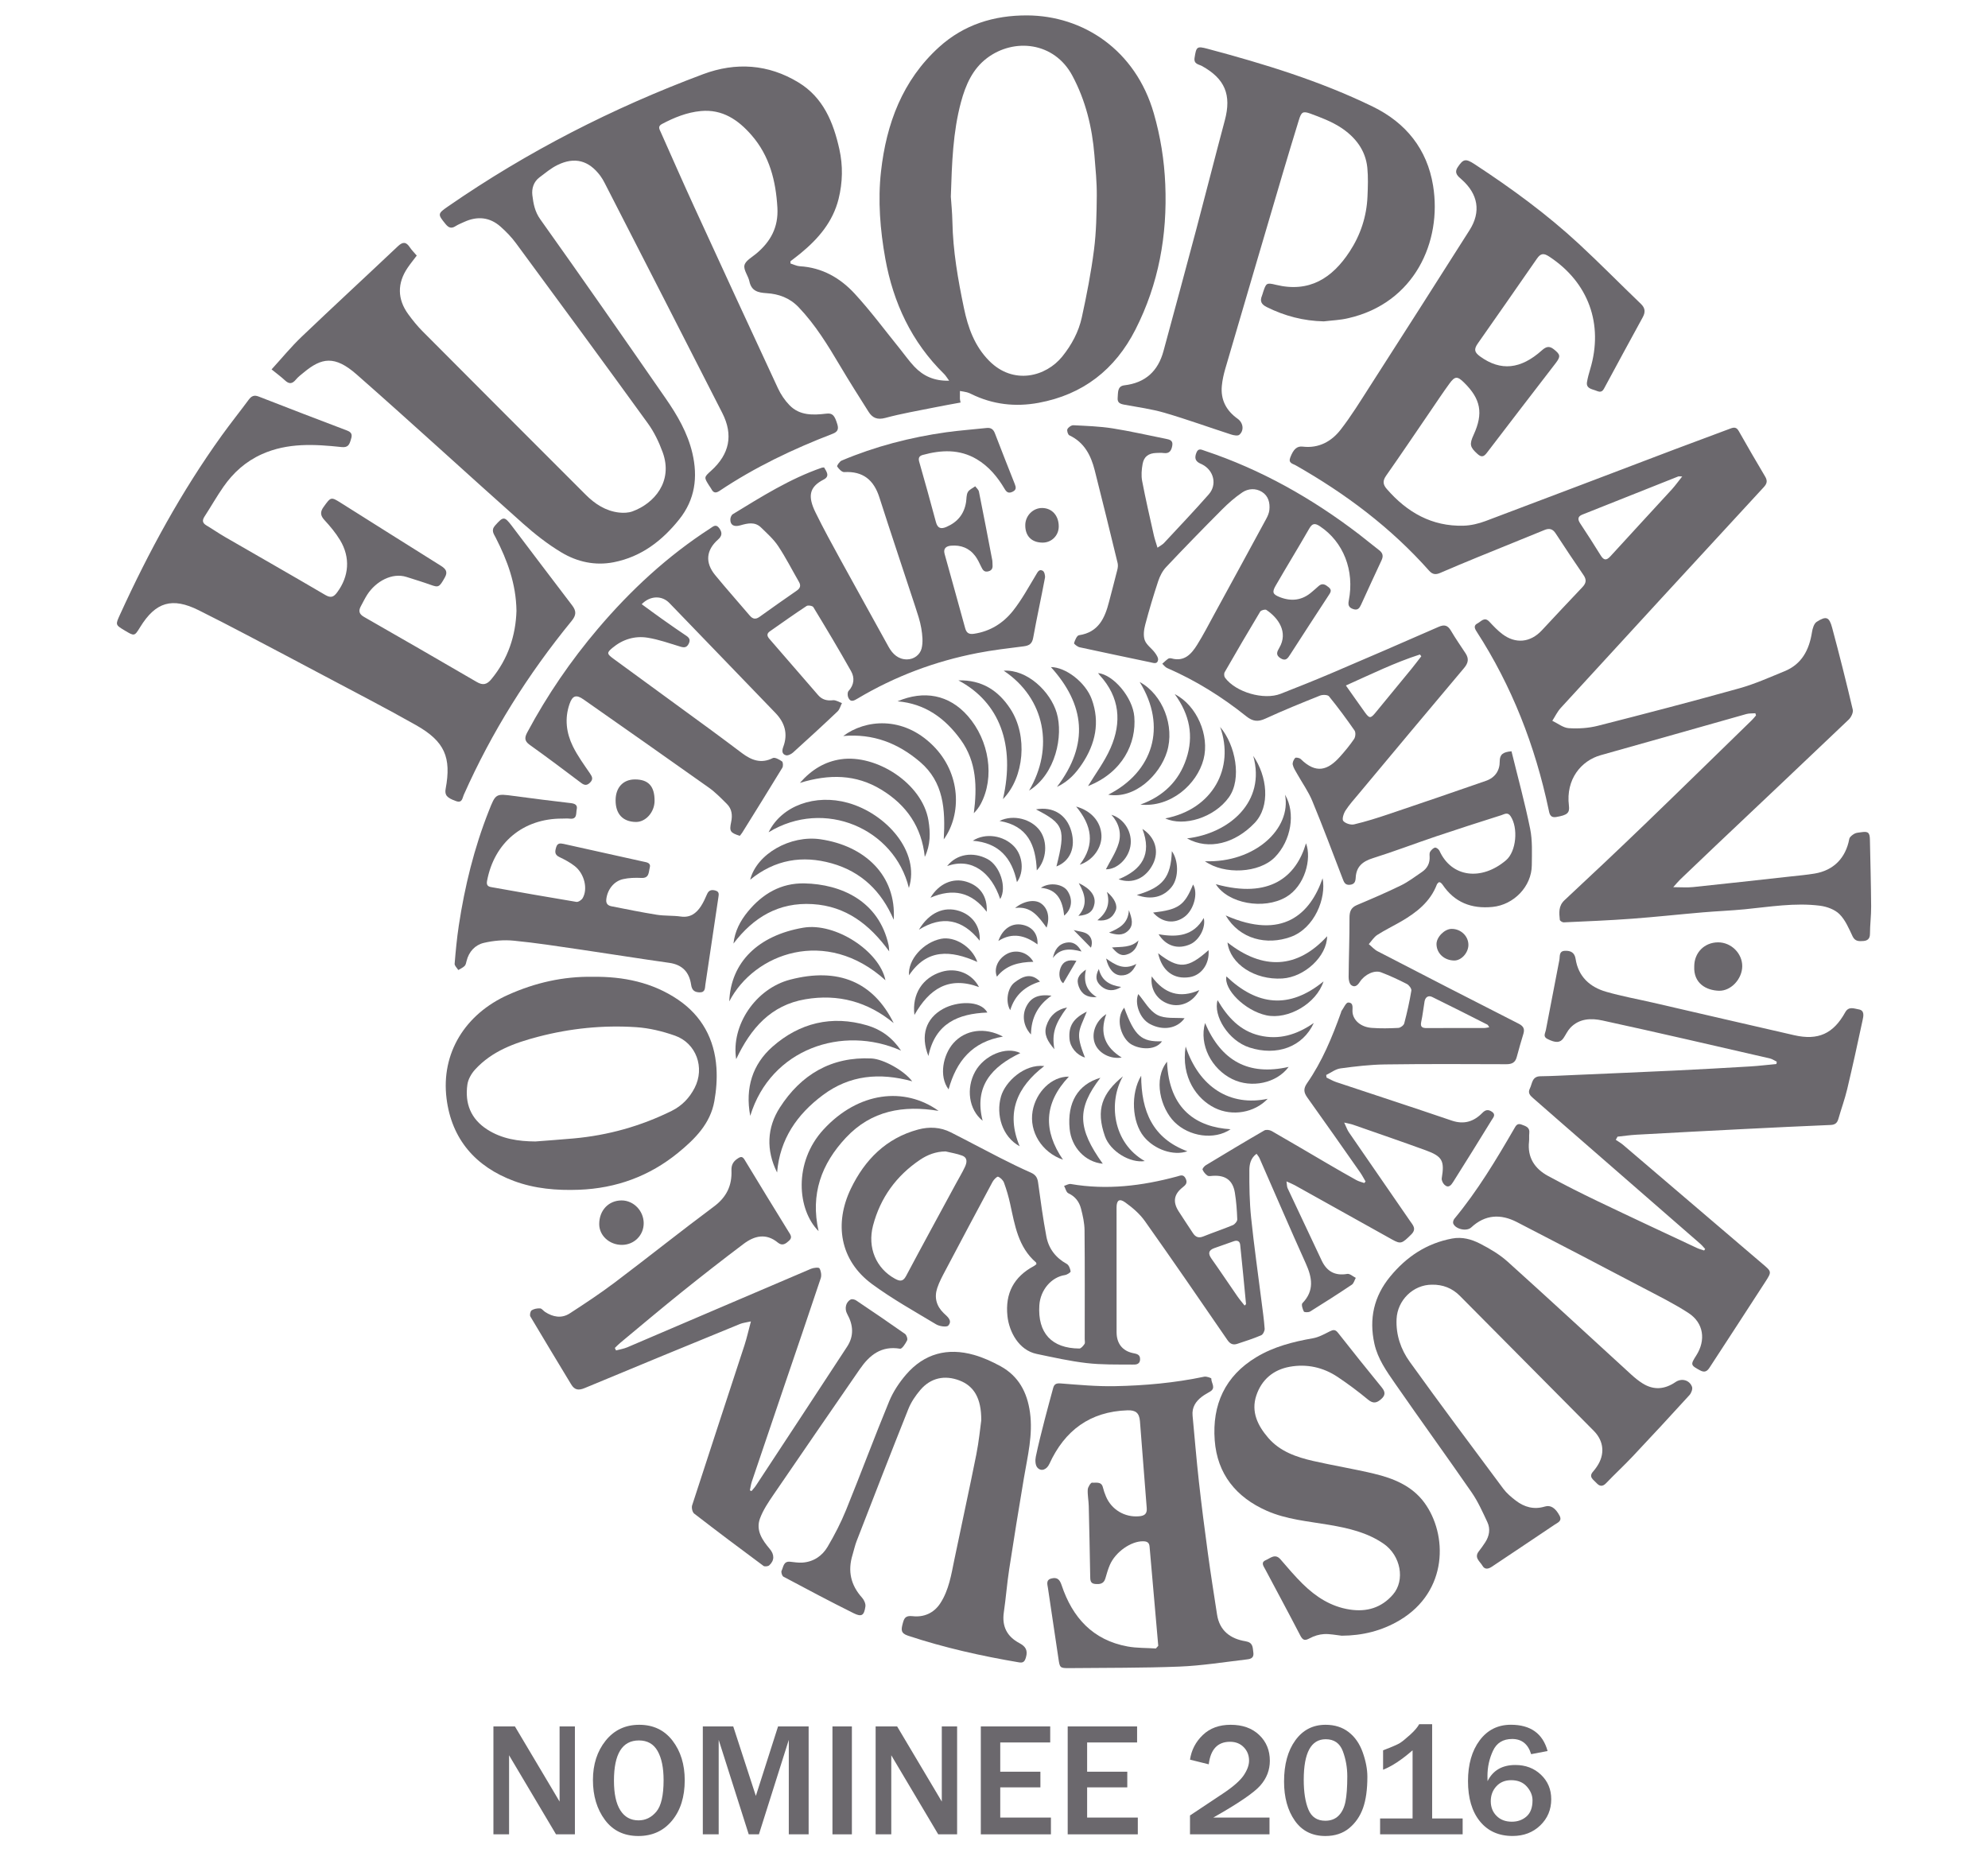 <?xml version="1.0" encoding="utf-8"?>
<!-- Generator: Adobe Illustrator 21.1.0, SVG Export Plug-In . SVG Version: 6.00 Build 0)  -->
<svg version="1.1" id="Layer_1" xmlns="http://www.w3.org/2000/svg" xmlns:xlink="http://www.w3.org/1999/xlink" x="0px" y="0px"
	 viewBox="0 0 64 68" style="enable-background:new 0 0 64 68;" xml:space="preserve" width="64px" height="60px">
<style type="text/css">
	.st0{fill:#6B686D;}
</style>
<g>
	<path class="st0" d="M57.549,35.255c0.001-0.499,0.371-0.872,0.868-0.874
		c0.479-0.002,0.888,0.403,0.883,0.875c-0.005,0.462-0.411,0.906-0.854,0.891
		C57.987,36.132,57.517,35.879,57.549,35.255z"/>
	<g>
		<path class="st0" d="M24.574,9.613c0.115,0.035,0.228,0.095,0.344,0.101
			c0.811,0.047,1.471,0.428,1.997,0.998c0.589,0.639,1.108,1.344,1.656,2.02
			c0.174,0.215,0.333,0.444,0.523,0.644c0.323,0.34,0.72,0.528,1.27,0.514
			c-0.083-0.112-0.125-0.187-0.183-0.244c-1.187-1.163-1.857-2.603-2.147-4.21
			c-0.188-1.045-0.275-2.12-0.157-3.178c0.194-1.74,0.782-3.329,2.121-4.542
			c0.906-0.82,2.002-1.159,3.21-1.154c2.04,0.009,3.955,1.256,4.622,3.572
			c0.244,0.847,0.382,1.709,0.419,2.594c0.078,1.86-0.242,3.634-1.089,5.297
			c-0.742,1.458-1.913,2.373-3.534,2.672c-0.845,0.156-1.668,0.064-2.448-0.318
			c-0.053-0.026-0.107-0.052-0.163-0.066c-0.085-0.022-0.172-0.033-0.258-0.048
			c-0.001,0.095-0.003,0.191-0.001,0.286c0.001,0.032,0.011,0.064,0.024,0.135
			c-0.322,0.06-0.639,0.115-0.953,0.179c-0.598,0.121-1.202,0.223-1.79,0.382
			c-0.294,0.079-0.472,0.002-0.615-0.225c-0.349-0.552-0.7-1.104-1.033-1.666
			c-0.45-0.758-0.906-1.509-1.521-2.151c-0.323-0.337-0.724-0.482-1.168-0.509
			c-0.31-0.019-0.55-0.077-0.625-0.432c-0.043-0.203-0.219-0.414-0.18-0.586
			c0.036-0.164,0.269-0.29,0.425-0.42c0.527-0.438,0.818-0.964,0.777-1.681
			c-0.057-0.981-0.285-1.889-0.942-2.644c-0.485-0.558-1.063-0.956-1.852-0.882
			c-0.508,0.048-0.972,0.237-1.42,0.474c-0.161,0.086-0.088,0.191-0.042,0.295
			c0.406,0.911,0.806,1.824,1.222,2.73c1.013,2.209,2.03,4.415,3.055,6.618
			c0.104,0.223,0.249,0.439,0.42,0.615c0.372,0.384,0.858,0.366,1.342,0.309
			c0.223-0.027,0.302,0.051,0.405,0.392c0.055,0.183,0.002,0.275-0.175,0.343
			c-1.443,0.556-2.833,1.218-4.121,2.08c-0.137,0.092-0.226,0.081-0.301-0.065
			c-0.023-0.044-0.055-0.084-0.082-0.126c-0.191-0.303-0.191-0.303,0.074-0.542
			c0.669-0.604,0.815-1.302,0.407-2.105c-1.426-2.801-2.861-5.597-4.293-8.394
			c-0.046-0.089-0.096-0.177-0.156-0.258c-0.42-0.564-0.936-0.705-1.566-0.396
			c-0.237,0.116-0.446,0.293-0.659,0.453C15.2,6.635,15.128,6.883,15.157,7.124
			c0.037,0.305,0.088,0.596,0.29,0.879c1.542,2.164,3.058,4.346,4.572,6.53
			c0.426,0.614,0.803,1.26,0.976,1.999c0.205,0.877,0.1,1.694-0.482,2.42
			c-0.627,0.783-1.386,1.364-2.388,1.561c-0.678,0.133-1.332-0.012-1.909-0.359
			c-0.499-0.299-0.966-0.666-1.401-1.053c-2.03-1.806-4.029-3.646-6.07-5.44
			c-0.805-0.707-1.282-0.605-1.92-0.079c-0.103,0.085-0.214,0.167-0.298,0.269
			c-0.13,0.157-0.244,0.169-0.394,0.029c-0.145-0.135-0.305-0.252-0.491-0.403
			c0.379-0.415,0.713-0.824,1.093-1.187c1.164-1.111,2.348-2.202,3.517-3.307
			c0.181-0.171,0.301-0.161,0.434,0.04c0.069,0.104,0.16,0.192,0.253,0.302
			c-0.112,0.149-0.228,0.29-0.33,0.44c-0.387,0.567-0.382,1.151,0.023,1.703
			c0.158,0.216,0.328,0.427,0.516,0.616c1.982,1.992,3.968,3.979,5.955,5.966
			c0.339,0.339,0.73,0.594,1.217,0.65c0.161,0.018,0.342,0.012,0.491-0.043
			c0.791-0.289,1.49-1.09,1.1-2.158c-0.134-0.366-0.308-0.732-0.535-1.046
			c-1.593-2.2-3.202-4.389-4.814-6.576c-0.162-0.221-0.357-0.423-0.562-0.605
			c-0.398-0.354-0.852-0.395-1.333-0.174c-0.107,0.049-0.218,0.092-0.316,0.155
			c-0.154,0.098-0.253,0.053-0.361-0.079c-0.292-0.357-0.294-0.377,0.091-0.643
			c2.897-2.004,6.011-3.593,9.307-4.825c1.191-0.445,2.375-0.369,3.477,0.301
			c0.906,0.55,1.275,1.456,1.493,2.436c0.134,0.604,0.121,1.21-0.028,1.813
			c-0.209,0.839-0.738,1.453-1.384,1.985c-0.121,0.1-0.248,0.194-0.372,0.29
			C24.573,9.56,24.573,9.586,24.574,9.613z M30.425,7.175
			c0.015,0.229,0.05,0.57,0.057,0.913c0.02,1.067,0.204,2.113,0.421,3.152
			c0.148,0.71,0.386,1.384,0.918,1.922c0.887,0.898,2.076,0.581,2.67-0.155
			c0.342-0.425,0.598-0.901,0.713-1.428c0.178-0.815,0.338-1.636,0.444-2.463
			c0.084-0.653,0.096-1.318,0.102-1.978c0.004-0.492-0.046-0.985-0.086-1.476
			c-0.083-1.019-0.321-1.997-0.807-2.904c-0.661-1.231-2.123-1.379-3.105-0.644
			c-0.537,0.402-0.789,0.99-0.957,1.613C30.502,4.817,30.464,5.939,30.425,7.175z"
			/>
		<path class="st0" d="M50.881,27.41c0.232,0.948,0.489,1.882,0.681,2.83
			c0.087,0.429,0.063,0.884,0.06,1.327c-0.006,0.777-0.658,1.446-1.435,1.522
			c-0.767,0.075-1.384-0.163-1.822-0.814c-0.018-0.027-0.043-0.05-0.069-0.072
			c-0.011-0.01-0.031-0.01-0.061-0.018c-0.023,0.024-0.062,0.048-0.075,0.082
			c-0.242,0.634-0.74,1.022-1.3,1.348c-0.29,0.168-0.594,0.314-0.875,0.495
			c-0.124,0.08-0.209,0.222-0.311,0.336c0.107,0.088,0.203,0.199,0.323,0.261
			c1.712,0.886,3.425,1.768,5.144,2.641c0.179,0.091,0.227,0.192,0.175,0.368
			c-0.083,0.281-0.169,0.561-0.242,0.844c-0.054,0.207-0.175,0.268-0.385,0.267
			c-1.476-0.006-2.953-0.012-4.428,0.008c-0.541,0.008-1.084,0.072-1.621,0.145
			c-0.181,0.025-0.347,0.157-0.52,0.24c0.004,0.031,0.008,0.063,0.013,0.094
			c0.117,0.056,0.23,0.124,0.352,0.165c1.405,0.469,2.814,0.927,4.216,1.405
			c0.45,0.153,0.807,0.035,1.117-0.281c0.12-0.123,0.221-0.128,0.349-0.042
			c0.156,0.104,0.046,0.214-0.008,0.302c-0.464,0.756-0.933,1.51-1.406,2.26
			c-0.07,0.112-0.17,0.243-0.318,0.102c-0.059-0.056-0.111-0.166-0.098-0.241
			c0.105-0.63,0.025-0.794-0.588-1.017c-0.881-0.321-1.768-0.625-2.653-0.934
			c-0.075-0.026-0.155-0.038-0.319-0.077c0.079,0.165,0.113,0.27,0.173,0.357
			c0.74,1.078,1.485,2.153,2.227,3.23c0.106,0.154,0.253,0.292,0.045,0.497
			c-0.335,0.331-0.378,0.36-0.693,0.185c-1.187-0.66-2.371-1.324-3.557-1.984
			c-0.078-0.043-0.162-0.075-0.3-0.138c0.018,0.119,0.014,0.191,0.041,0.249
			c0.412,0.88,0.828,1.757,1.242,2.636c0.189,0.401,0.487,0.567,0.935,0.49
			c0.092-0.016,0.206,0.092,0.31,0.144c-0.047,0.085-0.073,0.201-0.144,0.249
			c-0.501,0.336-1.01,0.661-1.522,0.979c-0.058,0.036-0.212,0.033-0.229-0
			c-0.047-0.09-0.097-0.257-0.053-0.303c0.444-0.459,0.358-0.934,0.122-1.456
			c-0.576-1.275-1.126-2.561-1.689-3.841c-0.022-0.05-0.062-0.093-0.105-0.155
			c-0.22,0.158-0.262,0.394-0.263,0.604c-0.003,0.574,0.005,1.151,0.064,1.722
			c0.105,1.022,0.252,2.04,0.38,3.059c0.042,0.332,0.091,0.663,0.114,0.996
			c0.006,0.08-0.06,0.213-0.127,0.241c-0.284,0.121-0.58,0.216-0.874,0.313
			c-0.15,0.049-0.257,0.006-0.356-0.138c-0.996-1.451-1.993-2.903-3.011-4.339
			c-0.188-0.266-0.452-0.493-0.719-0.684c-0.216-0.155-0.315-0.076-0.316,0.185
			c-0.001,1.518-0.002,3.036,0.001,4.554c0.001,0.407,0.212,0.676,0.591,0.758
			c0.137,0.029,0.273,0.044,0.266,0.232c-0.008,0.205-0.183,0.189-0.297,0.188
			c-0.552-0.004-1.109,0.009-1.656-0.055c-0.612-0.071-1.217-0.208-1.821-0.334
			c-0.651-0.136-1.004-0.807-1.065-1.381c-0.088-0.827,0.233-1.434,0.966-1.825
			c0.035-0.019,0.064-0.048,0.091-0.068c-0.006-0.03-0.004-0.053-0.014-0.062
			c-0.654-0.564-0.773-1.361-0.944-2.139c-0.057-0.261-0.132-0.519-0.224-0.77
			c-0.033-0.091-0.128-0.185-0.217-0.22c-0.037-0.015-0.157,0.105-0.2,0.185
			c-0.579,1.078-1.153,2.158-1.724,3.24c-0.109,0.206-0.222,0.415-0.295,0.635
			c-0.115,0.346-0.032,0.658,0.236,0.918c0.129,0.125,0.33,0.267,0.167,0.453
			c-0.059,0.067-0.323,0.028-0.444-0.045c-0.789-0.474-1.598-0.925-2.338-1.469
			c-1.178-0.867-1.385-2.213-0.772-3.483c0.506-1.049,1.283-1.84,2.451-2.155
			c0.406-0.109,0.815-0.091,1.197,0.103c0.598,0.302,1.188,0.62,1.785,0.924
			c0.373,0.19,0.749,0.375,1.132,0.544c0.167,0.074,0.239,0.175,0.264,0.354
			c0.091,0.661,0.18,1.324,0.304,1.98c0.083,0.438,0.339,0.774,0.742,0.996
			c0.078,0.043,0.128,0.176,0.142,0.275c0.005,0.035-0.129,0.121-0.207,0.133
			c-0.494,0.074-0.897,0.542-0.934,1.102c-0.066,1.011,0.448,1.572,1.459,1.578
			c0.064,0,0.142-0.097,0.189-0.166c0.027-0.04,0.007-0.114,0.007-0.173
			c0-1.325,0.007-2.651-0.006-3.976c-0.003-0.263-0.062-0.531-0.129-0.788
			c-0.065-0.249-0.209-0.446-0.463-0.562c-0.076-0.035-0.104-0.176-0.154-0.269
			c0.082-0.024,0.169-0.081,0.244-0.068c1.315,0.227,2.601,0.069,3.874-0.274
			c0.119-0.032,0.232-0.097,0.316,0.073c0.081,0.165,0,0.237-0.116,0.329
			c-0.312,0.248-0.355,0.525-0.144,0.86c0.17,0.269,0.35,0.531,0.523,0.798
			c0.094,0.146,0.206,0.198,0.38,0.128c0.357-0.144,0.723-0.265,1.078-0.413
			c0.074-0.031,0.165-0.14,0.163-0.21c-0.011-0.325-0.035-0.652-0.087-0.972
			c-0.074-0.455-0.342-0.647-0.803-0.618c-0.067,0.004-0.151,0.024-0.197-0.008
			c-0.076-0.052-0.144-0.133-0.179-0.217c-0.013-0.033,0.062-0.126,0.116-0.159
			c0.709-0.429,1.419-0.856,2.137-1.271c0.066-0.038,0.197-0.02,0.27,0.022
			c0.684,0.391,1.361,0.794,2.041,1.191c0.347,0.203,0.696,0.404,1.048,0.599
			c0.088,0.049,0.191,0.072,0.288,0.106c0.016-0.019,0.031-0.038,0.047-0.056
			c-0.065-0.11-0.123-0.225-0.196-0.329c-0.64-0.913-1.279-1.827-1.928-2.733
			c-0.136-0.19-0.149-0.325-0.007-0.529c0.549-0.791,0.913-1.674,1.236-2.576
			c0.006-0.016,0.005-0.035,0.014-0.048c0.081-0.111,0.165-0.315,0.247-0.314
			c0.216,0.002,0.145,0.216,0.158,0.355c0.028,0.295,0.301,0.54,0.698,0.57
			c0.324,0.025,0.651,0.018,0.975,0.001c0.077-0.004,0.195-0.093,0.214-0.165
			c0.104-0.394,0.193-0.793,0.26-1.195c0.012-0.072-0.086-0.203-0.165-0.243
			c-0.305-0.157-0.618-0.302-0.938-0.424c-0.24-0.092-0.595,0.07-0.775,0.345
			c-0.086,0.133-0.186,0.218-0.315,0.121c-0.068-0.051-0.097-0.193-0.096-0.294
			c0.006-0.717,0.034-1.434,0.032-2.152c-0.001-0.229,0.046-0.38,0.27-0.475
			c0.54-0.228,1.08-0.459,1.606-0.716c0.269-0.131,0.511-0.318,0.76-0.486
			c0.203-0.136,0.304-0.328,0.287-0.578c-0.004-0.057-0.007-0.128,0.023-0.171
			c0.042-0.062,0.109-0.132,0.175-0.145c0.046-0.009,0.136,0.06,0.161,0.115
			c0.442,0.978,1.534,1.104,2.426,0.349c0.383-0.324,0.453-1.191,0.167-1.614
			c-0.106-0.157-0.228-0.067-0.333-0.034c-0.79,0.25-1.579,0.504-2.365,0.768
			c-0.778,0.262-1.545,0.556-2.327,0.802c-0.375,0.118-0.603,0.309-0.624,0.71
			c-0.007,0.137-0.039,0.241-0.207,0.26c-0.183,0.02-0.221-0.097-0.272-0.229
			c-0.363-0.945-0.718-1.894-1.105-2.829c-0.143-0.346-0.367-0.658-0.551-0.987
			c-0.061-0.11-0.137-0.219-0.162-0.338c-0.016-0.075,0.033-0.183,0.088-0.244
			c0.024-0.028,0.16-0.003,0.203,0.04c0.565,0.555,0.992,0.406,1.431-0.084
			c0.184-0.206,0.362-0.42,0.517-0.649c0.051-0.075,0.064-0.239,0.016-0.308
			c-0.296-0.427-0.605-0.845-0.933-1.248c-0.049-0.06-0.233-0.064-0.328-0.026
			c-0.669,0.268-1.337,0.538-1.99,0.839c-0.273,0.126-0.463,0.105-0.699-0.084
			c-0.887-0.71-1.845-1.308-2.89-1.762c-0.068-0.03-0.117-0.102-0.175-0.155
			c0.072-0.063,0.139-0.131,0.217-0.185c0.029-0.02,0.085-0.02,0.123-0.009
			c0.471,0.129,0.725-0.166,0.935-0.502c0.222-0.355,0.414-0.729,0.614-1.096
			c0.635-1.162,1.269-2.324,1.9-3.489c0.055-0.101,0.106-0.215,0.118-0.327
			c0.029-0.264-0.036-0.516-0.27-0.662c-0.228-0.142-0.501-0.126-0.715,0.017
			c-0.269,0.18-0.517,0.4-0.746,0.63c-0.686,0.689-1.365,1.385-2.033,2.093
			c-0.132,0.139-0.23,0.329-0.291,0.513c-0.174,0.524-0.332,1.054-0.473,1.587
			c-0.048,0.181-0.078,0.399-0.02,0.566c0.06,0.172,0.247,0.296,0.364,0.451
			c0.061,0.081,0.138,0.195,0.123,0.278c-0.029,0.164-0.17,0.104-0.286,0.08
			c-0.858-0.182-1.717-0.358-2.574-0.546c-0.08-0.018-0.214-0.123-0.205-0.152
			c0.033-0.108,0.103-0.277,0.18-0.288c0.71-0.106,0.943-0.621,1.096-1.218
			c0.1-0.389,0.206-0.776,0.302-1.166c0.02-0.079,0.031-0.17,0.012-0.248
			c-0.274-1.129-0.55-2.259-0.836-3.385c-0.138-0.544-0.379-1.02-0.927-1.277
			c-0.051-0.024-0.096-0.171-0.069-0.225c0.034-0.069,0.145-0.146,0.219-0.142
			c0.476,0.024,0.955,0.04,1.424,0.113c0.652,0.102,1.296,0.253,1.944,0.381
			c0.139,0.028,0.272,0.055,0.239,0.246c-0.03,0.174-0.096,0.304-0.311,0.274
			c-0.091-0.012-0.184-0.006-0.276-0.003c-0.278,0.011-0.447,0.13-0.496,0.402
			c-0.036,0.202-0.055,0.421-0.017,0.62c0.127,0.665,0.28,1.325,0.428,1.986
			c0.031,0.137,0.079,0.27,0.132,0.448c0.098-0.069,0.179-0.109,0.237-0.17
			c0.548-0.589,1.103-1.172,1.634-1.776c0.314-0.357,0.183-0.878-0.243-1.093
			c-0.03-0.015-0.061-0.028-0.091-0.043c-0.17-0.085-0.183-0.212-0.119-0.379
			c0.072-0.188,0.191-0.113,0.307-0.075c2.057,0.685,3.916,1.737,5.633,3.051
			c0.246,0.189,0.484,0.389,0.73,0.577c0.137,0.104,0.158,0.217,0.085,0.371
			c-0.253,0.538-0.499,1.08-0.747,1.621c-0.057,0.124-0.122,0.213-0.288,0.155
			c-0.163-0.057-0.19-0.148-0.159-0.308c0.217-1.101-0.197-2.143-1.052-2.712
			c-0.181-0.12-0.277-0.114-0.391,0.085c-0.4,0.698-0.822,1.383-1.224,2.08
			c-0.142,0.246-0.105,0.322,0.167,0.426c0.417,0.158,0.804,0.109,1.147-0.19
			c0.082-0.071,0.167-0.14,0.247-0.215c0.142-0.132,0.257-0.057,0.375,0.04
			c0.13,0.106,0.061,0.195-0.009,0.301c-0.469,0.715-0.934,1.433-1.397,2.151
			c-0.087,0.135-0.16,0.258-0.354,0.136c-0.187-0.118-0.126-0.24-0.044-0.38
			c0.334-0.569-0.035-1.092-0.473-1.383c-0.044-0.029-0.192,0.011-0.223,0.061
			c-0.441,0.732-0.871,1.47-1.297,2.211c-0.029,0.05-0.022,0.154,0.012,0.2
			c0.391,0.532,1.417,0.83,2.032,0.588c0.616-0.242,1.231-0.487,1.84-0.746
			c1.31-0.558,2.618-1.123,3.922-1.696c0.213-0.094,0.334-0.056,0.45,0.141
			c0.165,0.282,0.353,0.55,0.532,0.823c0.128,0.195,0.103,0.353-0.053,0.538
			c-1.287,1.525-2.565,3.058-3.844,4.59c-0.167,0.199-0.342,0.394-0.483,0.611
			c-0.069,0.107-0.134,0.315-0.081,0.378c0.077,0.092,0.275,0.154,0.397,0.125
			c0.43-0.101,0.854-0.236,1.273-0.377c1.182-0.398,2.361-0.802,3.539-1.212
			c0.327-0.114,0.503-0.371,0.5-0.711C50.452,27.525,50.57,27.437,50.881,27.41z
			 M30.234,42.009c-0.351,0.004-0.657,0.12-0.932,0.305
			c-0.868,0.585-1.449,1.388-1.715,2.398c-0.213,0.809,0.115,1.566,0.795,1.939
			c0.163,0.089,0.291,0.127,0.407-0.091c0.597-1.124,1.208-2.241,1.814-3.361
			c0.111-0.206,0.233-0.407,0.333-0.618c0.075-0.158,0.114-0.341-0.104-0.421
			C30.641,42.089,30.435,42.057,30.234,42.009z M44.839,25.01
			c0.248,0.35,0.466,0.664,0.69,0.975c0.167,0.232,0.21,0.234,0.39,0.016
			c0.438-0.529,0.874-1.061,1.309-1.593c0.124-0.152,0.242-0.309,0.362-0.464
			c-0.017-0.022-0.033-0.043-0.05-0.065
			C46.623,24.173,45.759,24.598,44.839,25.01z M50.07,37.48
			c-0.033-0.047-0.044-0.084-0.068-0.096c-0.672-0.34-1.342-0.682-2.019-1.012
			c-0.137-0.066-0.247,0.01-0.274,0.165c-0.043,0.247-0.067,0.497-0.121,0.741
			c-0.044,0.198,0.043,0.232,0.209,0.231c0.695-0.004,1.391-0.002,2.086-0.003
			C49.936,37.507,49.99,37.492,50.07,37.48z M41.144,47.633
			c0.031-0.034,0.052-0.046,0.051-0.057c-0.069-0.721-0.137-1.441-0.213-2.161
			c-0.014-0.135-0.108-0.175-0.239-0.127c-0.235,0.086-0.472,0.164-0.707,0.25
			c-0.213,0.078-0.232,0.199-0.102,0.383c0.319,0.45,0.624,0.909,0.938,1.362
			C40.954,47.403,41.05,47.514,41.144,47.633z"/>
		<path class="st0" d="M59.779,26.023c-0.109,0.009-0.224-0.001-0.327,0.028
			c-1.772,0.498-3.541,1.007-5.314,1.501c-0.712,0.199-1.281,0.878-1.162,1.841
			c0.034,0.27-0.059,0.346-0.463,0.415c-0.231,0.039-0.249-0.136-0.278-0.274
			c-0.492-2.324-1.339-4.504-2.633-6.502c-0.08-0.124-0.096-0.219,0.039-0.288
			c0.132-0.068,0.252-0.255,0.433-0.061c0.148,0.159,0.3,0.32,0.472,0.45
			c0.485,0.367,1.024,0.311,1.44-0.133c0.493-0.526,0.982-1.056,1.481-1.577
			c0.14-0.146,0.158-0.271,0.043-0.439c-0.346-0.505-0.686-1.013-1.02-1.526
			c-0.108-0.166-0.234-0.192-0.406-0.121c-0.814,0.333-1.63,0.661-2.443,0.994
			c-0.457,0.187-0.914,0.378-1.367,0.574c-0.159,0.068-0.275,0.056-0.398-0.082
			c-1.395-1.572-3.052-2.814-4.873-3.848c-0.102-0.058-0.273-0.076-0.194-0.283
			c0.117-0.305,0.243-0.422,0.456-0.397c0.582,0.069,1.046-0.186,1.382-0.618
			c0.389-0.501,0.723-1.046,1.067-1.582c1.217-1.898,2.433-3.797,3.639-5.702
			c0.423-0.668,0.308-1.311-0.285-1.839c-0.136-0.121-0.298-0.234-0.145-0.461
			c0.197-0.292,0.283-0.317,0.608-0.105c1.342,0.879,2.635,1.823,3.813,2.914
			c0.768,0.712,1.502,1.46,2.258,2.185c0.164,0.158,0.167,0.307,0.066,0.491
			c-0.474,0.868-0.947,1.736-1.415,2.607c-0.092,0.171-0.215,0.092-0.322,0.055
			c-0.144-0.049-0.334-0.08-0.295-0.305c0.027-0.156,0.069-0.31,0.115-0.462
			c0.496-1.647-0.064-3.175-1.498-4.114c-0.196-0.128-0.307-0.121-0.445,0.079
			c-0.713,1.036-1.438,2.063-2.157,3.094c-0.149,0.214-0.126,0.322,0.092,0.479
			c0.745,0.535,1.471,0.466,2.247-0.229c0.15-0.134,0.266-0.172,0.434-0.039
			c0.241,0.192,0.259,0.258,0.067,0.509c-0.837,1.091-1.679,2.178-2.511,3.272
			c-0.117,0.154-0.205,0.161-0.342,0.037c-0.274-0.248-0.299-0.349-0.137-0.701
			c0.358-0.78,0.261-1.303-0.354-1.905c-0.241-0.236-0.33-0.235-0.532,0.043
			c-0.237,0.325-0.459,0.661-0.686,0.993c-0.54,0.789-1.073,1.582-1.622,2.364
			c-0.131,0.187-0.12,0.321,0.024,0.486c0.741,0.852,1.644,1.371,2.8,1.339
			c0.27-0.007,0.55-0.075,0.805-0.17c2.305-0.866,4.604-1.745,6.907-2.618
			c0.673-0.255,1.351-0.5,2.024-0.756c0.137-0.052,0.224-0.053,0.306,0.092
			c0.313,0.555,0.634,1.105,0.959,1.653c0.09,0.151,0.081,0.254-0.046,0.392
			c-2.474,2.68-4.942,5.366-7.407,8.055c-0.125,0.136-0.207,0.312-0.309,0.47
			c0.2,0.095,0.395,0.256,0.6,0.269c0.351,0.023,0.721-0,1.062-0.087
			c1.726-0.439,3.45-0.889,5.166-1.368c0.562-0.157,1.1-0.4,1.642-0.621
			c0.634-0.258,0.903-0.781,1.004-1.426c0.021-0.135,0.074-0.316,0.174-0.379
			c0.346-0.219,0.455-0.181,0.561,0.214c0.267,0.992,0.518,1.99,0.753,2.99
			c0.025,0.106-0.059,0.279-0.147,0.363c-1.614,1.539-3.237,3.07-4.857,4.603
			c-0.432,0.409-0.863,0.82-1.292,1.232c-0.076,0.073-0.142,0.156-0.254,0.28
			c0.281,0,0.503,0.019,0.721-0.003c1.18-0.122,2.359-0.255,3.539-0.385
			c0.299-0.033,0.599-0.059,0.896-0.108c0.698-0.115,1.138-0.569,1.268-1.267
			c0.014-0.073,0.112-0.145,0.188-0.188c0.069-0.039,0.161-0.04,0.243-0.053
			c0.255-0.04,0.316,0.01,0.321,0.269c0.017,0.812,0.039,1.625,0.045,2.437
			c0.003,0.334-0.042,0.668-0.043,1.003c-0.001,0.178-0.091,0.248-0.238,0.259
			c-0.154,0.011-0.305,0.023-0.397-0.172c-0.134-0.283-0.262-0.593-0.477-0.807
			c-0.172-0.171-0.461-0.276-0.711-0.308c-0.92-0.117-1.833,0.041-2.747,0.13
			c-0.508,0.05-1.018,0.068-1.526,0.112c-0.866,0.074-1.73,0.169-2.597,0.233
			c-0.826,0.061-1.654,0.094-2.482,0.132c-0.048,0.002-0.138-0.056-0.141-0.093
			c-0.026-0.257-0.055-0.505,0.174-0.718c0.988-0.92,1.97-1.846,2.942-2.783
			c1.304-1.257,2.597-2.525,3.895-3.788c0.053-0.052,0.098-0.111,0.147-0.167
			C59.792,26.076,59.785,26.05,59.779,26.023z M57.11,17.383
			c-0.099,0-0.126-0.007-0.147,0.001c-1.167,0.463-2.334,0.926-3.5,1.392
			c-0.167,0.067-0.172,0.174-0.077,0.318c0.254,0.385,0.504,0.772,0.746,1.164
			c0.114,0.185,0.207,0.204,0.36,0.036c0.744-0.818,1.498-1.628,2.244-2.444
			C56.857,17.716,56.962,17.568,57.11,17.383z"/>
		<path class="st0" d="M19.146,22.044c0.268,0.195,0.515,0.379,0.766,0.556
			c0.287,0.203,0.576,0.405,0.869,0.601c0.12,0.081,0.143,0.167,0.075,0.295
			c-0.071,0.132-0.161,0.137-0.293,0.098c-0.398-0.12-0.794-0.263-1.202-0.328
			c-0.47-0.075-0.912,0.061-1.285,0.373c-0.208,0.175-0.204,0.216,0.034,0.391
			c1.191,0.871,2.384,1.74,3.574,2.611c0.379,0.277,0.753,0.561,1.129,0.842
			c0.341,0.254,0.691,0.389,1.116,0.175c0.076-0.038,0.239,0.053,0.336,0.121
			c0.04,0.028,0.047,0.173,0.013,0.23c-0.482,0.794-0.975,1.582-1.465,2.371
			c-0.026,0.042-0.06,0.078-0.088,0.115c-0.351-0.113-0.387-0.166-0.315-0.505
			c0.052-0.245,0.028-0.475-0.153-0.655c-0.212-0.212-0.425-0.431-0.669-0.604
			c-1.517-1.078-3.042-2.144-4.565-3.213c-0.268-0.188-0.406-0.142-0.513,0.174
			c-0.181,0.529-0.114,1.05,0.124,1.536c0.172,0.35,0.407,0.671,0.628,0.995
			c0.083,0.122,0.118,0.209,0.002,0.327c-0.111,0.112-0.201,0.109-0.325,0.016
			c-0.623-0.469-1.245-0.939-1.88-1.391c-0.205-0.146-0.185-0.275-0.084-0.463
			c0.723-1.35,1.583-2.607,2.574-3.774c1.195-1.408,2.538-2.651,4.093-3.657
			c0.112-0.073,0.215-0.179,0.337-0.005c0.11,0.157,0.102,0.276-0.049,0.41
			c-0.436,0.388-0.477,0.841-0.105,1.295c0.409,0.499,0.84,0.981,1.258,1.473
			c0.111,0.131,0.215,0.157,0.364,0.05c0.448-0.324,0.903-0.64,1.357-0.956
			c0.126-0.087,0.157-0.184,0.078-0.32c-0.251-0.435-0.479-0.886-0.757-1.304
			c-0.168-0.253-0.405-0.463-0.625-0.678c-0.225-0.219-0.49-0.155-0.756-0.079
			c-0.238,0.069-0.372-0.015-0.364-0.222c0.002-0.065,0.04-0.156,0.091-0.186
			c1.044-0.637,2.08-1.292,3.246-1.695c0.022-0.008,0.048-0.006,0.084-0.009
			c0.089,0.152,0.22,0.32-0.016,0.441c-0.54,0.276-0.581,0.622-0.297,1.202
			c0.283,0.579,0.594,1.145,0.904,1.711c0.584,1.066,1.176,2.126,1.762,3.191
			c0.148,0.268,0.36,0.459,0.67,0.458c0.253-0,0.474-0.166,0.533-0.396
			c0.059-0.231,0.03-0.496-0.01-0.738c-0.045-0.27-0.137-0.534-0.222-0.796
			c-0.435-1.328-0.882-2.652-1.308-3.982c-0.204-0.637-0.598-0.96-1.283-0.922
			c-0.086,0.005-0.197-0.116-0.257-0.205c-0.017-0.026,0.088-0.183,0.164-0.215
			c1.225-0.517,2.502-0.848,3.816-1.033c0.488-0.068,0.98-0.102,1.47-0.156
			c0.159-0.018,0.248,0.045,0.305,0.193c0.237,0.617,0.48,1.233,0.724,1.848
			c0.049,0.123,0.067,0.217-0.082,0.287c-0.139,0.065-0.212,0.02-0.284-0.101
			c-0.259-0.438-0.578-0.826-1.022-1.089c-0.629-0.372-1.294-0.339-1.969-0.154
			c-0.123,0.034-0.169,0.106-0.129,0.246c0.209,0.732,0.414,1.465,0.61,2.2
			c0.062,0.234,0.185,0.266,0.387,0.178c0.401-0.174,0.645-0.468,0.713-0.902
			c0.02-0.124,0.008-0.264,0.065-0.367c0.051-0.092,0.177-0.143,0.27-0.212
			c0.047,0.065,0.121,0.124,0.135,0.195c0.168,0.836,0.328,1.673,0.488,2.51
			c0.008,0.041,0.003,0.084,0.007,0.125c0.012,0.125,0.003,0.233-0.15,0.273
			c-0.154,0.04-0.207-0.051-0.262-0.166c-0.065-0.135-0.129-0.275-0.218-0.394
			c-0.219-0.292-0.526-0.407-0.883-0.376c-0.169,0.014-0.291,0.095-0.235,0.299
			c0.25,0.903,0.503,1.805,0.75,2.708c0.048,0.175,0.133,0.235,0.324,0.207
			c0.589-0.088,1.063-0.387,1.419-0.834c0.32-0.403,0.569-0.863,0.836-1.306
			c0.066-0.109,0.116-0.233,0.252-0.159c0.058,0.031,0.096,0.175,0.081,0.257
			c-0.137,0.731-0.298,1.458-0.43,2.19c-0.04,0.22-0.149,0.285-0.348,0.31
			c-0.563,0.072-1.128,0.136-1.685,0.245c-1.55,0.301-3.01,0.849-4.369,1.658
			c-0.132,0.079-0.262,0.158-0.346-0.039c-0.028-0.067-0.031-0.188,0.011-0.233
			c0.207-0.225,0.227-0.486,0.094-0.723c-0.443-0.789-0.908-1.565-1.378-2.338
			c-0.03-0.049-0.192-0.077-0.245-0.042c-0.454,0.299-0.898,0.615-1.344,0.927
			c-0.118,0.083-0.102,0.173-0.014,0.273c0.594,0.683,1.186,1.368,1.778,2.052
			c0.144,0.166,0.321,0.212,0.541,0.187c0.104-0.012,0.218,0.066,0.328,0.104
			c-0.053,0.103-0.082,0.23-0.161,0.305c-0.534,0.507-1.077,1.005-1.624,1.499
			c-0.067,0.06-0.188,0.12-0.261,0.099c-0.148-0.042-0.146-0.168-0.094-0.308
			c0.176-0.474,0.058-0.88-0.291-1.24c-1.289-1.331-2.569-2.67-3.859-4
			C19.887,21.716,19.455,21.727,19.146,22.044z"/>
		<path class="st0" d="M54.686,41.586c0.089,0.061,0.184,0.113,0.266,0.183
			c1.697,1.447,3.392,2.897,5.089,4.344c0.328,0.279,0.341,0.283,0.109,0.642
			c-0.676,1.049-1.361,2.093-2.041,3.139c-0.089,0.137-0.18,0.195-0.35,0.102
			c-0.343-0.186-0.354-0.203-0.137-0.542c0.357-0.558,0.272-1.187-0.28-1.547
			c-0.531-0.346-1.106-0.629-1.669-0.925c-1.528-0.803-3.058-1.603-4.593-2.394
			c-0.592-0.305-1.158-0.28-1.669,0.195c-0.166,0.155-0.574,0.064-0.656-0.144
			c-0.018-0.046,0.007-0.132,0.043-0.174c0.843-1.018,1.521-2.146,2.181-3.286
			c0.06-0.104,0.11-0.21,0.267-0.15c0.152,0.058,0.311,0.096,0.284,0.316
			c-0.012,0.099,0.002,0.202-0.009,0.301c-0.066,0.584,0.205,0.992,0.693,1.258
			c0.595,0.324,1.202,0.629,1.813,0.922c1.201,0.576,2.409,1.138,3.615,1.704
			c0.085,0.04,0.178,0.063,0.267,0.094c0.013-0.019,0.025-0.038,0.038-0.056
			c-0.059-0.063-0.113-0.131-0.177-0.187c-1.726-1.504-3.452-3.007-5.178-4.51
			c-0.31-0.27-0.617-0.542-0.928-0.811c-0.109-0.094-0.193-0.187-0.114-0.344
			c0.092-0.182,0.073-0.445,0.387-0.449c0.427-0.005,0.853-0.03,1.28-0.048
			c1.212-0.053,2.425-0.103,3.637-0.161c0.911-0.044,1.821-0.094,2.732-0.149
			c0.321-0.019,0.64-0.059,0.96-0.089c0.005-0.028,0.009-0.056,0.014-0.083
			c-0.083-0.041-0.161-0.099-0.248-0.119c-2.037-0.468-4.073-0.942-6.115-1.386
			c-0.407-0.089-0.847-0.078-1.173,0.271c-0.101,0.108-0.163,0.251-0.248,0.375
			c-0.121,0.175-0.292,0.176-0.584,0.028c-0.173-0.087-0.08-0.203-0.058-0.321
			c0.166-0.853,0.328-1.706,0.493-2.559c0.026-0.136-0.023-0.328,0.207-0.336
			c0.207-0.008,0.35,0.063,0.386,0.296c0.1,0.647,0.519,1.026,1.113,1.198
			c0.561,0.162,1.139,0.266,1.708,0.397c1.719,0.396,3.438,0.797,5.158,1.189
			c0.871,0.198,1.425-0.055,1.858-0.837c0.127-0.23,0.327-0.133,0.488-0.107
			c0.226,0.036,0.178,0.244,0.147,0.39c-0.179,0.842-0.364,1.683-0.563,2.521
			c-0.087,0.366-0.218,0.721-0.321,1.083c-0.043,0.15-0.119,0.217-0.283,0.224
			c-1.053,0.044-2.106,0.095-3.159,0.148c-1.312,0.066-2.623,0.135-3.935,0.208
			c-0.228,0.013-0.455,0.047-0.682,0.071
			C54.727,41.508,54.707,41.547,54.686,41.586z"/>
		<path class="st0" d="M14.577,22.285c-0.015-0.994-0.336-1.841-0.754-2.662
			c-0.073-0.143-0.184-0.273-0.025-0.451c0.296-0.331,0.336-0.344,0.605,0.008
			c0.736,0.967,1.464,1.941,2.204,2.905c0.161,0.21,0.153,0.361-0.018,0.57
			c-1.59,1.943-2.916,4.051-3.936,6.348c-0.05,0.112-0.052,0.307-0.281,0.225
			c-0.33-0.117-0.422-0.217-0.379-0.449c0.214-1.146-0.033-1.729-1.078-2.321
			c-1.108-0.627-2.242-1.209-3.366-1.808c-0.932-0.496-1.866-0.989-2.801-1.479
			c-0.585-0.307-1.172-0.611-1.764-0.906c-0.967-0.482-1.571-0.305-2.137,0.615
			c-0.207,0.336-0.208,0.336-0.559,0.126c-0.352-0.211-0.347-0.209-0.171-0.594
			c1.043-2.285,2.24-4.483,3.709-6.525c0.318-0.442,0.659-0.868,0.983-1.306
			c0.099-0.134,0.2-0.177,0.36-0.114c1.077,0.419,2.154,0.836,3.235,1.244
			c0.211,0.08,0.169,0.21,0.122,0.359c-0.051,0.16-0.102,0.265-0.33,0.241
			c-0.984-0.104-1.965-0.164-2.911,0.261c-0.588,0.265-1.039,0.672-1.399,1.188
			c-0.244,0.35-0.455,0.724-0.688,1.082c-0.091,0.14-0.084,0.238,0.066,0.327
			c0.23,0.137,0.451,0.291,0.683,0.425c1.219,0.705,2.443,1.401,3.656,2.114
			c0.205,0.12,0.307,0.072,0.432-0.096c0.434-0.584,0.489-1.271,0.106-1.906
			c-0.159-0.263-0.36-0.505-0.569-0.731c-0.157-0.17-0.159-0.304-0.03-0.482
			c0.268-0.37,0.264-0.375,0.654-0.129c1.206,0.759,2.41,1.52,3.618,2.275
			c0.173,0.108,0.27,0.215,0.153,0.424c-0.204,0.365-0.233,0.378-0.522,0.274
			c-0.29-0.104-0.585-0.193-0.879-0.287c-0.524-0.168-1.118,0.158-1.434,0.647
			c-0.086,0.134-0.154,0.278-0.231,0.418c-0.093,0.168-0.07,0.287,0.111,0.391
			c1.374,0.787,2.747,1.577,4.115,2.375c0.224,0.131,0.369,0.099,0.534-0.101
			C14.276,24.036,14.55,23.179,14.577,22.285z"/>
		<path class="st0" d="M44.033,11.725c-0.738-0.016-1.426-0.195-2.082-0.522
			c-0.196-0.098-0.258-0.214-0.174-0.413c0.016-0.038,0.025-0.08,0.038-0.12
			c0.114-0.341,0.12-0.365,0.471-0.279c1.22,0.297,2.056-0.243,2.692-1.216
			c0.397-0.607,0.618-1.28,0.649-2.007c0.015-0.349,0.028-0.702-0.006-1.049
			c-0.065-0.647-0.445-1.123-0.963-1.463c-0.337-0.221-0.728-0.368-1.109-0.509
			c-0.285-0.105-0.337-0.057-0.428,0.24c-0.196,0.64-0.392,1.28-0.581,1.921
			c-0.703,2.383-1.405,4.767-2.103,7.151c-0.058,0.2-0.104,0.407-0.124,0.613
			c-0.05,0.513,0.16,0.909,0.576,1.206c0.206,0.147,0.244,0.429,0.061,0.585
			c-0.056,0.047-0.201,0.02-0.293-0.009c-0.811-0.262-1.614-0.554-2.432-0.793
			c-0.479-0.14-0.98-0.205-1.473-0.297c-0.149-0.028-0.257-0.07-0.24-0.251
			c0.018-0.188-0.018-0.424,0.244-0.455c0.769-0.09,1.23-0.519,1.428-1.25
			c0.403-1.485,0.805-2.97,1.201-4.458c0.35-1.318,0.683-2.64,1.036-3.957
			c0.25-0.931,0.007-1.519-0.834-1.985c-0.112-0.062-0.306-0.065-0.269-0.299
			c0.063-0.399,0.079-0.435,0.471-0.33c2.064,0.551,4.106,1.173,6.033,2.112
			c1.206,0.588,1.981,1.549,2.198,2.881c0.334,2.048-0.684,4.289-3.094,4.837
			C44.635,11.679,44.331,11.689,44.033,11.725z"/>
		<path class="st0" d="M18.21,49.27c0.138-0.038,0.283-0.06,0.413-0.115
			c2.234-0.953,4.465-1.912,6.699-2.863c0.095-0.04,0.285-0.06,0.31-0.018
			c0.057,0.098,0.082,0.252,0.047,0.36c-0.441,1.326-0.895,2.648-1.345,3.971
			c-0.391,1.149-0.782,2.299-1.169,3.449c-0.035,0.103-0.048,0.214-0.072,0.321
			c0.02,0.009,0.04,0.017,0.06,0.026c0.055-0.068,0.117-0.132,0.164-0.205
			c1.11-1.688,2.22-3.375,3.325-5.065c0.255-0.39,0.223-0.792,0.003-1.189
			c-0.106-0.192-0.057-0.436,0.13-0.531c0.048-0.024,0.144-0,0.196,0.035
			c0.598,0.401,1.194,0.806,1.782,1.221c0.057,0.04,0.104,0.182,0.076,0.237
			c-0.059,0.12-0.186,0.316-0.255,0.304c-0.685-0.116-1.116,0.231-1.47,0.745
			c-1.051,1.525-2.104,3.049-3.148,4.579c-0.188,0.275-0.38,0.56-0.494,0.868
			c-0.161,0.437,0.086,0.792,0.357,1.113c0.17,0.201,0.178,0.42-0.02,0.598
			c-0.044,0.039-0.167,0.052-0.211,0.019c-0.848-0.628-1.692-1.262-2.527-1.907
			c-0.066-0.051-0.102-0.214-0.075-0.3c0.631-1.951,1.275-3.897,1.911-5.846
			c0.084-0.258,0.143-0.525,0.234-0.866c-0.185,0.042-0.297,0.052-0.396,0.093
			c-1.891,0.775-3.782,1.551-5.667,2.338c-0.227,0.095-0.371,0.074-0.497-0.136
			c-0.496-0.825-0.998-1.647-1.488-2.476c-0.03-0.051,0.001-0.194,0.048-0.224
			c0.085-0.054,0.205-0.076,0.308-0.07c0.062,0.003,0.118,0.088,0.181,0.129
			c0.289,0.188,0.602,0.247,0.899,0.055c0.561-0.363,1.12-0.734,1.654-1.136
			c1.211-0.914,2.396-1.862,3.613-2.768c0.459-0.341,0.658-0.768,0.635-1.311
			c-0.009-0.218,0.078-0.344,0.246-0.449c0.108-0.068,0.164-0.057,0.236,0.062
			c0.527,0.875,1.063,1.744,1.598,2.614c0.067,0.109,0.157,0.211,0.025,0.331
			c-0.122,0.112-0.245,0.211-0.415,0.071c-0.426-0.351-0.852-0.248-1.242,0.045
			c-0.769,0.579-1.529,1.173-2.28,1.776c-0.751,0.604-1.488,1.226-2.23,1.842
			c-0.068,0.056-0.129,0.122-0.193,0.183
			C18.183,49.209,18.197,49.24,18.21,49.27z"/>
		<path class="st0" d="M47.977,46.871c-0.684,0.001-1.257,0.567-1.289,1.252
			c-0.027,0.58,0.155,1.108,0.478,1.558c1.12,1.559,2.27,3.096,3.417,4.636
			c0.123,0.165,0.289,0.304,0.454,0.431c0.315,0.242,0.667,0.338,1.063,0.217
			c0.212-0.065,0.387,0.059,0.532,0.328c0.109,0.202-0.065,0.258-0.168,0.328
			c-0.763,0.517-1.532,1.024-2.297,1.538c-0.131,0.088-0.26,0.114-0.345-0.033
			c-0.09-0.158-0.315-0.293-0.135-0.525c0.082-0.106,0.161-0.214,0.234-0.327
			c0.151-0.233,0.198-0.49,0.079-0.742c-0.174-0.369-0.342-0.749-0.573-1.083
			c-0.92-1.331-1.871-2.64-2.792-3.97c-0.311-0.449-0.633-0.898-0.756-1.454
			c-0.201-0.911-0.018-1.727,0.572-2.446c0.593-0.723,1.328-1.217,2.263-1.392
			c0.369-0.069,0.708,0.027,1.018,0.186c0.354,0.182,0.71,0.39,1.005,0.655
			c1.515,1.363,3.009,2.748,4.513,4.122c0.129,0.118,0.267,0.23,0.415,0.323
			c0.408,0.256,0.809,0.217,1.2-0.049c0.221-0.151,0.51-0.079,0.603,0.174
			c0.029,0.08-0.027,0.227-0.093,0.3c-0.683,0.75-1.372,1.495-2.068,2.233
			c-0.316,0.336-0.656,0.649-0.974,0.982c-0.138,0.144-0.248,0.109-0.358-0.013
			c-0.104-0.116-0.295-0.214-0.115-0.413c0.05-0.056,0.095-0.118,0.137-0.18
			c0.298-0.439,0.261-0.924-0.112-1.302c-1.628-1.645-3.259-3.288-4.89-4.929
			C48.717,46.996,48.374,46.864,47.977,46.871z"/>
		<path class="st0" d="M37.993,60.047c-0.106-1.207-0.213-2.414-0.317-3.621
			c-0.013-0.153-0.097-0.191-0.236-0.193c-0.438-0.007-1.005,0.385-1.212,0.86
			c-0.07,0.16-0.117,0.331-0.166,0.499c-0.059,0.202-0.215,0.214-0.381,0.197
			c-0.174-0.018-0.168-0.151-0.171-0.283c-0.015-0.854-0.032-1.709-0.053-2.563
			c-0.005-0.2-0.048-0.401-0.036-0.6c0.006-0.091,0.112-0.254,0.157-0.249
			c0.138,0.015,0.338-0.056,0.395,0.17c0.028,0.113,0.066,0.225,0.112,0.333
			c0.203,0.484,0.687,0.77,1.209,0.724c0.184-0.016,0.297-0.08,0.279-0.296
			c-0.086-1.058-0.162-2.117-0.248-3.175c-0.025-0.302-0.158-0.405-0.455-0.395
			c-1.367,0.045-2.292,0.735-2.85,1.956c-0.097,0.212-0.304,0.292-0.441,0.129
			c-0.073-0.086-0.08-0.267-0.054-0.392c0.095-0.458,0.212-0.912,0.328-1.366
			c0.097-0.381,0.204-0.759,0.305-1.138c0.038-0.143,0.109-0.182,0.272-0.17
			c0.659,0.051,1.32,0.113,1.979,0.1c1.095-0.021,2.187-0.12,3.263-0.346
			c0.081-0.017,0.258,0.049,0.257,0.068c-0.01,0.158,0.184,0.343-0.046,0.476
			c-0.101,0.059-0.205,0.115-0.298,0.186c-0.225,0.172-0.368,0.389-0.34,0.688
			c0.075,0.798,0.141,1.598,0.229,2.394c0.097,0.872,0.208,1.742,0.327,2.611
			c0.102,0.753,0.221,1.504,0.337,2.255c0.091,0.59,0.488,0.885,1.035,0.974
			c0.28,0.046,0.263,0.215,0.289,0.409c0.032,0.236-0.143,0.243-0.282,0.26
			c-0.805,0.095-1.609,0.224-2.417,0.256c-1.339,0.053-2.681,0.042-4.022,0.056
			c-0.334,0.003-0.342-0.016-0.389-0.344c-0.125-0.86-0.259-1.718-0.384-2.578
			c-0.019-0.132-0.082-0.297,0.128-0.349c0.21-0.052,0.3,0.034,0.371,0.245
			c0.393,1.179,1.137,2.004,2.407,2.236c0.337,0.062,0.688,0.05,1.032,0.073
			C37.936,60.113,37.964,60.08,37.993,60.047z"/>
		<path class="st0" d="M44.686,59.678c-0.216-0.023-0.433-0.071-0.646-0.059
			c-0.175,0.01-0.361,0.066-0.516,0.15c-0.169,0.091-0.249,0.093-0.346-0.093
			c-0.419-0.811-0.855-1.614-1.282-2.421c-0.059-0.112-0.175-0.251,0.022-0.334
			c0.168-0.072,0.34-0.254,0.536-0.027c0.263,0.304,0.523,0.613,0.809,0.894
			c0.48,0.472,1.031,0.83,1.714,0.935c0.622,0.096,1.16-0.061,1.581-0.548
			c0.449-0.521,0.284-1.419-0.34-1.851c-0.602-0.416-1.295-0.572-2-0.692
			c-0.766-0.13-1.548-0.194-2.269-0.513c-1.117-0.494-1.804-1.34-1.896-2.57
			c-0.097-1.294,0.373-2.346,1.522-3.036c0.636-0.382,1.337-0.56,2.06-0.687
			c0.213-0.037,0.417-0.152,0.615-0.251c0.123-0.062,0.201-0.076,0.297,0.046
			c0.529,0.671,1.062,1.34,1.603,2.001c0.134,0.164,0.133,0.286-0.024,0.424
			c-0.158,0.14-0.289,0.176-0.478,0.019c-0.354-0.294-0.725-0.57-1.107-0.826
			c-0.529-0.354-1.126-0.486-1.752-0.373c-0.596,0.108-1.023,0.467-1.217,1.045
			c-0.201,0.599,0.053,1.105,0.432,1.546c0.429,0.5,1.031,0.706,1.649,0.847
			c0.733,0.167,1.477,0.287,2.208,0.462c0.71,0.169,1.387,0.441,1.839,1.054
			c0.852,1.158,0.881,3.237-0.902,4.296C46.149,59.501,45.442,59.675,44.686,59.678
			z"/>
		<path class="st0" d="M31.535,51.822c0.007-0.819-0.277-1.256-0.789-1.454
			c-0.541-0.209-1.054-0.101-1.432,0.342c-0.177,0.207-0.339,0.446-0.439,0.697
			c-0.64,1.601-1.263,3.21-1.887,4.818c-0.063,0.163-0.099,0.337-0.15,0.505
			c-0.181,0.588-0.064,1.104,0.349,1.562c0.073,0.081,0.136,0.221,0.121,0.321
			c-0.047,0.327-0.136,0.39-0.43,0.244c-0.862-0.428-1.712-0.88-2.561-1.333
			c-0.05-0.027-0.092-0.165-0.067-0.216c0.067-0.134,0.065-0.353,0.309-0.329
			c0.149,0.015,0.3,0.042,0.448,0.032c0.408-0.027,0.725-0.243,0.923-0.579
			c0.254-0.43,0.485-0.879,0.673-1.341c0.536-1.318,1.031-2.653,1.574-3.968
			c0.145-0.35,0.367-0.684,0.616-0.973c0.661-0.767,1.511-0.991,2.476-0.717
			c0.335,0.095,0.661,0.244,0.967,0.411c0.66,0.362,0.974,0.948,1.077,1.687
			c0.113,0.818-0.087,1.595-0.22,2.385c-0.187,1.112-0.368,2.226-0.539,3.341
			c-0.08,0.52-0.119,1.046-0.195,1.566c-0.075,0.514,0.115,0.884,0.565,1.124
			c0.218,0.116,0.32,0.253,0.242,0.521c-0.047,0.161-0.104,0.208-0.257,0.182
			c-1.37-0.232-2.723-0.534-4.045-0.972c-0.273-0.09-0.25-0.225-0.197-0.431
			c0.051-0.194,0.089-0.313,0.361-0.282c0.408,0.047,0.778-0.107,1.015-0.473
			c0.313-0.483,0.398-1.041,0.511-1.591c0.263-1.277,0.545-2.55,0.8-3.829
			C31.451,52.584,31.498,52.084,31.535,51.822z"/>
		<path class="st0" d="M17.362,35.638c1.113-0.014,2.172,0.201,3.105,0.831
			c0.871,0.589,1.337,1.444,1.406,2.49c0.027,0.404-0.005,0.822-0.077,1.221
			c-0.147,0.817-0.706,1.374-1.315,1.873c-1.052,0.861-2.267,1.304-3.626,1.355
			c-0.81,0.03-1.611-0.037-2.373-0.321c-1.399-0.521-2.271-1.525-2.456-3.007
			c-0.208-1.662,0.685-3.085,2.245-3.784C15.255,35.855,16.281,35.62,17.362,35.638
			z M15.268,41.646c0.466-0.037,0.933-0.069,1.398-0.111
			c1.254-0.114,2.446-0.447,3.576-1.006c0.375-0.186,0.648-0.474,0.836-0.839
			c0.379-0.736,0.06-1.631-0.718-1.905c-0.452-0.159-0.936-0.277-1.413-0.309
			c-1.208-0.08-2.405,0.042-3.579,0.349c-0.859,0.225-1.686,0.522-2.304,1.2
			c-0.134,0.147-0.251,0.353-0.278,0.545c-0.096,0.685,0.12,1.252,0.726,1.64
			C14.05,41.555,14.646,41.641,15.268,41.646z"/>
		<path class="st0" d="M16.243,29.866c-1.423-0.004-2.477,0.877-2.739,2.272
			c-0.028,0.152,0.026,0.205,0.148,0.227c1.037,0.184,2.073,0.369,3.112,0.54
			c0.068,0.011,0.186-0.067,0.227-0.136c0.199-0.336,0.065-0.894-0.289-1.171
			c-0.169-0.133-0.365-0.236-0.561-0.33c-0.177-0.085-0.162-0.2-0.117-0.352
			c0.046-0.157,0.14-0.156,0.272-0.127c0.971,0.217,1.942,0.429,2.913,0.647
			c0.114,0.026,0.282,0.038,0.231,0.223c-0.044,0.16-0.014,0.386-0.304,0.372
			c-0.223-0.011-0.456-0.005-0.672,0.044c-0.346,0.079-0.578,0.399-0.611,0.749
			c-0.014,0.156,0.072,0.218,0.194,0.242c0.548,0.108,1.096,0.22,1.648,0.308
			c0.288,0.046,0.586,0.024,0.875,0.065c0.342,0.049,0.563-0.112,0.734-0.371
			c0.092-0.139,0.16-0.294,0.227-0.447c0.064-0.148,0.171-0.169,0.307-0.129
			c0.145,0.042,0.122,0.139,0.104,0.259c-0.161,1.057-0.311,2.115-0.473,3.172
			c-0.018,0.117,0.003,0.287-0.207,0.283c-0.188-0.004-0.284-0.077-0.313-0.277
			c-0.066-0.456-0.316-0.732-0.796-0.8c-1.083-0.152-2.163-0.327-3.245-0.485
			c-0.81-0.118-1.619-0.245-2.433-0.324c-0.358-0.035-0.737-0.002-1.087,0.08
			c-0.318,0.074-0.546,0.317-0.631,0.658c-0.016,0.065-0.029,0.142-0.072,0.185
			c-0.063,0.063-0.153,0.1-0.231,0.148c-0.047-0.077-0.139-0.157-0.133-0.23
			c0.038-0.466,0.082-0.932,0.152-1.394c0.216-1.426,0.558-2.821,1.089-4.166
			c0.258-0.654,0.252-0.651,0.932-0.559c0.687,0.093,1.375,0.179,2.064,0.259
			c0.15,0.018,0.254,0.066,0.217,0.229c-0.032,0.143,0.026,0.37-0.254,0.338
			C16.428,29.857,16.335,29.866,16.243,29.866z"/>
		<path class="st0" d="M19.219,44.625c0.003,0.442-0.346,0.792-0.792,0.794
			c-0.459,0.002-0.832-0.339-0.831-0.76c0.001-0.501,0.343-0.862,0.818-0.862
			C18.85,43.798,19.216,44.174,19.219,44.625z"/>
		<path class="st0" d="M18.194,29.195c0.002-0.465,0.276-0.758,0.706-0.758
			c0.491,0,0.718,0.249,0.716,0.782c-0.001,0.415-0.328,0.78-0.691,0.77
			C18.453,29.978,18.191,29.694,18.194,29.195z"/>
		<path class="st0" d="M33.141,19.155c0.004-0.342,0.284-0.624,0.616-0.621
			c0.363,0.003,0.61,0.283,0.605,0.683c-0.004,0.326-0.264,0.582-0.59,0.58
			C33.372,19.795,33.136,19.556,33.141,19.155z"/>
		<path class="st0" d="M49.309,34.473c0,0.289-0.258,0.574-0.518,0.571
			c-0.363-0.004-0.641-0.26-0.646-0.595c-0.004-0.254,0.287-0.553,0.544-0.559
			C49.026,33.883,49.309,34.148,49.309,34.473z"/>
		<g>
			<path class="st0" d="M24.086,42.779c-0.407-0.816-0.371-1.638,0.1-2.37
				c0.77-1.198,1.876-1.864,3.348-1.791c0.433,0.022,1.191,0.444,1.481,0.833
				c-1.191-0.327-2.28-0.227-3.257,0.501C24.811,40.659,24.187,41.561,24.086,42.779
				z"/>
			<path class="st0" d="M25.6,44.918c-0.779-0.776-0.925-2.51,0.181-3.71
				c1.271-1.379,2.954-1.569,4.198-0.678c-1.287-0.214-2.451-0.014-3.379,0.975
				C25.702,42.462,25.296,43.568,25.6,44.918z"/>
			<path class="st0" d="M22.593,38.643c-0.193-1.245,0.717-2.575,1.968-2.901
				c1.754-0.457,3.034,0.08,3.779,1.585c-0.947-0.78-2.025-1.074-3.225-0.869
				C23.86,36.672,23.127,37.514,22.593,38.643z"/>
			<path class="st0" d="M28.608,38.331c-2.127-0.947-4.753-0.07-5.502,2.381
				c-0.192-1.027,0.089-1.884,0.808-2.52c0.988-0.873,2.168-1.162,3.461-0.781
				C27.877,37.56,28.29,37.856,28.608,38.331z"/>
			<path class="st0" d="M22.341,36.536c0.057-1.443,1.07-2.41,2.698-2.689
				c1.177-0.202,2.788,0.863,3,1.917C25.874,33.802,23.252,34.779,22.341,36.536z
				"/>
			<path class="st0" d="M22.494,34.426c0.05-0.45,0.247-0.829,0.529-1.171
				c0.535-0.649,1.207-1.042,2.061-1.025c1.333,0.028,2.719,0.637,3.072,2.26
				c0.012,0.056,0.011,0.115,0.02,0.22c-0.714-0.983-1.579-1.65-2.795-1.724
				C24.147,32.911,23.224,33.466,22.494,34.426z"/>
			<path class="st0" d="M28.341,33.557c-0.444-1.038-1.18-1.755-2.265-2.059
				c-1.065-0.298-2.065-0.141-2.972,0.598c0.242-0.95,1.474-1.634,2.559-1.476
				C27.285,30.855,28.445,31.941,28.341,33.557z"/>
			<path class="st0" d="M29.475,31.263c-0.114-1.093-0.666-1.893-1.589-2.454
				c-0.922-0.561-1.896-0.574-2.969-0.245c0.437-0.495,0.918-0.777,1.494-0.862
				c1.289-0.19,2.971,0.875,3.197,2.23C29.682,30.38,29.686,30.826,29.475,31.263z
				"/>
			<path class="st0" d="M30.167,30.625c0.062-1.102-0.003-2.092-0.868-2.829
				c-0.797-0.679-1.703-1.038-2.799-0.943c0.795-0.597,2.167-0.749,3.27,0.345
				C30.797,28.215,30.827,29.708,30.167,30.625z"/>
			<path class="st0" d="M28.895,32.398c-0.528-2.169-3.082-3.278-5.119-2.033
				c0.479-0.977,1.706-1.405,2.894-1.074C28.056,29.677,29.315,31.069,28.895,32.398z"
				/>
			<path class="st0" d="M28.48,25.587c0.958-0.407,1.877-0.251,2.567,0.538
				c0.781,0.893,0.988,2.236,0.467,3.21c-0.064,0.12-0.149,0.23-0.25,0.335
				c0.122-0.951,0.106-1.871-0.477-2.678
				C30.22,26.207,29.487,25.671,28.48,25.587z"/>
			<path class="st0" d="M33.279,28.845c0.916-1.548,0.597-3.359-0.925-4.375
				c0.853-0.054,1.703,0.757,1.934,1.54C34.533,26.835,34.256,28.24,33.279,28.845
				z"/>
			<path class="st0" d="M34.076,24.338c0.542,0.004,1.262,0.553,1.489,1.171
				c0.31,0.844,0.133,1.635-0.349,2.358c-0.219,0.328-0.483,0.636-0.92,0.844
				C35.486,27.145,35.313,25.706,34.076,24.338z"/>
			<path class="st0" d="M37.315,24.882c0.848,0.46,1.285,1.618,0.996,2.548
				c-0.263,0.848-1.168,1.731-2.143,1.564
				C37.801,28.167,38.325,26.515,37.315,24.882z"/>
			<path class="st0" d="M32.327,29.155c0.454-1.98-0.121-3.535-1.627-4.332
				c0.864-0.022,1.465,0.376,1.9,1.044
				C33.239,26.848,33.104,28.364,32.327,29.155z"/>
			<path class="st0" d="M35.43,28.68c0.267-0.442,0.603-0.888,0.822-1.386
				c0.415-0.946,0.338-1.856-0.39-2.653c-0.022-0.024-0.039-0.051-0.064-0.084
				c0.554,0.057,1.263,0.883,1.321,1.591
				C37.198,27.108,36.702,28.18,35.43,28.68z"/>
			<path class="st0" d="M38.594,25.325c0.81,0.411,1.277,1.512,1.052,2.376
				c-0.239,0.917-1.199,1.767-2.305,1.654c0.842-0.305,1.406-0.86,1.676-1.673
				C39.291,26.857,39.146,26.08,38.594,25.325z"/>
			<path class="st0" d="M39.043,30.589c1.541-0.181,2.888-1.339,2.415-3.012
				c0.507,0.735,0.64,1.836,0.046,2.454
				C40.795,30.769,39.841,31.031,39.043,30.589z"/>
			<path class="st0" d="M40.093,32.259c1.977,0.546,2.933-0.278,3.291-1.492
				c0.214,0.565-0.039,1.563-0.735,1.966
				C41.839,33.2,40.539,32.967,40.093,32.259z"/>
			<path class="st0" d="M38.249,29.859c1.734-0.331,2.54-1.845,2.001-3.337
				c0.561,0.655,0.801,1.896,0.32,2.567C40.036,29.835,38.918,30.172,38.249,29.859z
				"/>
			<path class="st0" d="M40.519,34.385c1.299,1.022,2.548,0.961,3.635-0.227
				c-0.006,0.728-0.816,1.491-1.637,1.542
				C41.513,35.761,40.613,35.17,40.519,34.385z"/>
			<path class="st0" d="M40.453,33.399c2.076,0.915,3.089-0.053,3.536-1.356
				c0.142,0.721-0.29,1.824-1.165,2.14
				C41.961,34.495,40.97,34.278,40.453,33.399z"/>
			<path class="st0" d="M39.696,31.422c1.812,0.064,3.166-1.18,2.922-2.429
				c0.398,0.677,0.219,1.68-0.369,2.281C41.676,31.859,40.402,31.921,39.696,31.422
				z"/>
			<path class="st0" d="M42.751,38.925c-0.444,0.6-1.362,0.786-2.055,0.447
				c-0.765-0.374-1.218-1.259-0.996-2.047
				C40.288,38.698,41.276,39.26,42.751,38.925z"/>
			<path class="st0" d="M43.668,37.323c-0.405,0.881-1.355,1.214-2.344,0.896
				c-0.779-0.25-1.332-1.165-1.167-1.729c0.365,0.624,0.82,1.12,1.528,1.289
				C42.396,37.948,43.039,37.759,43.668,37.323z"/>
			<path class="st0" d="M40.48,35.624c1.112,1.059,2.283,1.212,3.543,0.182
				c-0.262,0.817-1.302,1.407-2.088,1.237
				C41.154,36.872,40.379,36.098,40.48,35.624z"/>
			<path class="st0" d="M38.992,38.181c0.493,1.488,1.624,2.197,2.995,1.908
				c-0.484,0.51-1.289,0.648-1.93,0.334
				C39.404,40.104,38.817,39.306,38.992,38.181z"/>
			<path class="st0" d="M40.632,41.2c-0.592,0.405-1.516,0.27-2.052-0.268
				c-0.495-0.497-0.781-1.552-0.267-2.196
				C38.383,40.508,39.426,41.126,40.632,41.2z"/>
			<path class="st0" d="M34.732,39.28c-0.918,0.971-0.938,1.977-0.215,3.031
				c-0.772-0.265-1.24-1.019-1.108-1.774
				C33.53,39.85,34.094,39.272,34.732,39.28z"/>
			<path class="st0" d="M32.936,41.821c-0.638-0.346-0.872-1.153-0.68-1.819
				c0.155-0.537,0.848-1.189,1.578-1.108C32.838,39.658,32.425,40.595,32.936,41.821
				z"/>
			<path class="st0" d="M35.882,39.322c-0.865,1.127-0.84,1.844,0.087,3.136
				c-0.647-0.062-1.144-0.604-1.209-1.269
				C34.666,40.225,35.061,39.562,35.882,39.322z"/>
			<path class="st0" d="M30.343,39.746c-0.365-0.488-0.196-1.266,0.173-1.685
				c0.433-0.491,1.148-0.598,1.81-0.241
				C31.201,38.006,30.624,38.723,30.343,39.746z"/>
			<path class="st0" d="M36.705,39.268c-0.538,0.935-0.382,2.425,0.796,3.093
				c-0.529,0.084-1.261-0.35-1.455-0.909
				C35.709,40.485,35.942,39.892,36.705,39.268z"/>
			<path class="st0" d="M37.37,39.247c0.003,1.294,0.417,2.286,1.685,2.757
				c-0.506,0.177-1.204-0.063-1.589-0.536
				C37.033,40.936,36.976,39.904,37.37,39.247z"/>
			<path class="st0" d="M31.585,40.89c-0.508-0.407-0.607-1.182-0.276-1.788
				c0.327-0.599,1.131-0.941,1.652-0.681C31.923,38.917,31.264,39.626,31.585,40.89z
				"/>
			<path class="st0" d="M29.607,38.528c-0.298-0.749-0.096-1.372,0.537-1.721
				c0.498-0.275,1.366-0.326,1.613,0.135C30.694,36.983,29.855,37.333,29.607,38.528
				z"/>
			<path class="st0" d="M29.097,37.03c-0.096-0.759,0.295-1.362,0.989-1.573
				c0.541-0.165,1.106,0.053,1.367,0.556C30.347,35.602,29.635,36.081,29.097,37.03
				z"/>
			<path class="st0" d="M31.392,35.096c-0.973-0.433-1.84-0.491-2.492,0.488
				c-0.049-0.563,0.513-1.2,1.168-1.332C30.563,34.152,31.199,34.539,31.392,35.096z"/>
			<path class="st0" d="M32.226,32.802c-0.32-0.962-1.033-1.528-1.936-1.203
				c0.349-0.447,0.95-0.535,1.474-0.256C32.217,31.583,32.482,32.382,32.226,32.802
				z"/>
			<path class="st0" d="M33.561,31.756c-0.038-0.928-0.333-1.63-1.36-1.804
				c0.504-0.249,1.168-0.071,1.476,0.357
				C33.966,30.712,33.927,31.37,33.561,31.756z"/>
			<path class="st0" d="M29.26,33.92c0.372-0.62,0.909-0.862,1.465-0.686
				c0.488,0.155,0.784,0.566,0.753,1.087
				C30.847,33.532,30.113,33.391,29.26,33.92z"/>
			<path class="st0" d="M32.837,32.184c-0.183-0.886-0.663-1.434-1.611-1.51
				c0.46-0.299,1.127-0.195,1.509,0.21
				C33.056,31.226,33.106,31.813,32.837,32.184z"/>
			<path class="st0" d="M31.735,33.266c-0.556-0.725-1.232-0.869-2.054-0.513
				c0.312-0.519,0.819-0.732,1.304-0.587
				C31.487,32.317,31.763,32.7,31.735,33.266z"/>
			<path class="st0" d="M34.278,31.612c0.346-1.367,0.277-1.555-0.747-2.082
				c0.624-0.114,1.12,0.193,1.29,0.798
				C34.987,30.916,34.784,31.415,34.278,31.612z"/>
			<path class="st0" d="M37.988,34.779c0.755,0.586,1.081,0.562,1.84-0.113
				c0.042,0.492-0.253,0.914-0.686,0.984C38.561,35.744,38.129,35.427,37.988,34.779
				z"/>
			<path class="st0" d="M35.129,31.549c0.577-0.745,0.433-1.442-0.132-2.123
				c0.554,0.155,0.897,0.551,0.923,1.042C35.944,30.917,35.615,31.388,35.129,31.549
				z"/>
			<path class="st0" d="M36.283,29.727c0.484,0.147,0.781,0.662,0.693,1.15
				c-0.086,0.477-0.504,0.848-0.893,0.839c0.154-0.305,0.367-0.614,0.467-0.956
				C36.656,30.398,36.559,30.03,36.283,29.727z"/>
			<path class="st0" d="M37.415,30.243c0.475,0.306,0.617,0.819,0.385,1.282
				c-0.256,0.51-0.736,0.739-1.255,0.555
				C37.392,31.733,37.772,31.175,37.415,30.243z"/>
			<path class="st0" d="M36.75,36.764c0.381,1.035,0.627,1.254,1.381,1.227
				c-0.269,0.387-0.939,0.275-1.199,0.057C36.622,37.788,36.43,37.161,36.75,36.764z"
				/>
			<path class="st0" d="M38.953,37.15c-0.263,0.37-0.78,0.472-1.269,0.208
				c-0.372-0.2-0.563-0.756-0.42-1.09c0.216,0.249,0.402,0.607,0.696,0.762
				C38.243,37.18,38.637,37.121,38.953,37.15z"/>
			<path class="st0" d="M37.805,33.295c0.933-0.109,1.146-0.262,1.458-1.024
				c0.192,0.31,0.033,0.918-0.307,1.175
				C38.591,33.722,38.135,33.669,37.805,33.295z"/>
			<path class="st0" d="M37.754,35.624c0.457,0.633,1.03,0.813,1.737,0.499
				c-0.22,0.436-0.675,0.644-1.102,0.51
				C37.956,36.497,37.695,36.102,37.754,35.624z"/>
			<path class="st0" d="M37.21,32.653c0.96-0.283,1.243-0.644,1.279-1.599
				c0.243,0.332,0.263,0.961-0.003,1.299
				C38.197,32.721,37.746,32.849,37.21,32.653z"/>
			<path class="st0" d="M38.005,34.085c0.688,0.123,1.277,0.059,1.647-0.592
				c0.087,0.337-0.159,0.81-0.492,0.958C38.714,34.649,38.278,34.523,38.005,34.085
				z"/>
			<path class="st0" d="M36.097,36.999c-0.262,0.715-0.034,1.213,0.562,1.586
				c-0.424,0.066-0.84-0.163-0.975-0.504
				C35.541,37.72,35.698,37.254,36.097,36.999z"/>
			<path class="st0" d="M33.436,35.091c-0.53,0.01-0.993,0.12-1.329,0.543
				c-0.126-0.304,0.045-0.662,0.373-0.836
				C32.776,34.64,33.216,34.707,33.436,35.091z"/>
			<path class="st0" d="M33.349,37.742c-0.281-0.299-0.334-0.706-0.164-1.031
				c0.168-0.322,0.433-0.443,0.913-0.385
				C33.6,36.673,33.358,37.13,33.349,37.742z"/>
			<path class="st0" d="M33.587,34.456c-0.448-0.328-0.914-0.452-1.428-0.125
				c0.158-0.453,0.495-0.669,0.882-0.59
				C33.4,33.815,33.609,34.077,33.587,34.456z"/>
			<path class="st0" d="M33.678,35.813c-0.533,0.164-0.918,0.483-1.086,1.043
				c-0.183-0.308-0.099-0.813,0.154-1.008
				C33.04,35.621,33.358,35.477,33.678,35.813z"/>
			<path class="st0" d="M35.385,36.909c-0.28,0.714-0.431,0.757-0.066,1.675
				c-0.305-0.092-0.538-0.373-0.564-0.677
				C34.715,37.439,34.889,37.154,35.385,36.909z"/>
			<path class="st0" d="M33.71,32.391c0.345-0.226,0.806-0.12,0.962,0.101
				c0.21,0.297,0.182,0.671-0.111,0.914
				C34.5,32.886,34.341,32.448,33.71,32.391z"/>
			<path class="st0" d="M33.918,33.845c-0.295-0.405-0.566-0.798-1.148-0.717
				c0.315-0.26,0.716-0.326,0.94-0.171
				C33.961,33.13,34.05,33.466,33.918,33.845z"/>
			<path class="st0" d="M34.203,38.28c-0.248-0.287-0.394-0.54-0.293-0.851
				c0.115-0.356,0.359-0.59,0.755-0.673
				C34.217,37.361,34.106,37.707,34.203,38.28z"/>
			<path class="st0" d="M35.092,32.22c0.435,0.203,0.621,0.469,0.573,0.752
				c-0.046,0.276-0.21,0.415-0.587,0.442
				C35.428,33.026,35.335,32.645,35.092,32.22z"/>
			<path class="st0" d="M36.12,32.54c0.284,0.237,0.396,0.499,0.32,0.68
				c-0.113,0.27-0.325,0.399-0.668,0.356
				C36.109,33.304,36.252,32.984,36.12,32.54z"/>
			<path class="st0" d="M37.194,35.168c-0.133,0.308-0.32,0.423-0.558,0.419
				c-0.26-0.004-0.463-0.241-0.545-0.616
				C36.422,35.201,36.737,35.413,37.194,35.168z"/>
			<path class="st0" d="M35.007,35.055c-0.161,0.273-0.322,0.546-0.482,0.818
				c-0.123-0.076-0.188-0.329-0.095-0.563C34.523,35.073,34.705,35.001,35.007,35.055
				z"/>
			<path class="st0" d="M35.746,36.378c-0.334,0.029-0.551-0.107-0.651-0.378
				c-0.095-0.258-0.034-0.418,0.258-0.625C35.262,35.797,35.354,36.139,35.746,36.378
				z"/>
			<path class="st0" d="M36.921,33.206c0.117,0.318,0.183,0.555-0.032,0.756
				c-0.202,0.189-0.439,0.144-0.693,0.063
				C36.553,33.872,36.894,33.713,36.921,33.206z"/>
			<path class="st0" d="M37.271,34.31c-0.053,0.273-0.193,0.458-0.453,0.523
				c-0.232,0.058-0.366-0.104-0.514-0.264
				C36.644,34.536,37,34.584,37.271,34.31z"/>
			<path class="st0" d="M36.639,36.008c-0.256,0.169-0.519,0.154-0.722-0.021
				c-0.199-0.172-0.236-0.353-0.092-0.635C35.93,35.792,36.239,35.95,36.639,36.008
				z"/>
			<path class="st0" d="M34.148,34.953c0.061-0.292,0.201-0.511,0.5-0.563
				c0.228-0.039,0.402,0.063,0.545,0.325
				C34.777,34.605,34.412,34.587,34.148,34.953z"/>
			<path class="st0" d="M35.537,34.577c-0.202-0.207-0.392-0.401-0.63-0.644
				c0.19,0.052,0.377,0.059,0.504,0.149
				C35.56,34.188,35.611,34.377,35.537,34.577z"/>
		</g>
	</g>
</g>
<g>
	<path class="st0" d="M16.709,66.925h-0.689l-1.494-2.515
		c-0.023-0.038-0.061-0.101-0.112-0.188c-0.023-0.038-0.059-0.099-0.107-0.182
		v2.884h-0.571v-3.937h0.784l1.379,2.319c0.012,0.019,0.095,0.161,0.251,0.424
		v-2.743h0.559V66.925z"/>
	<path class="st0" d="M19.025,66.986c-0.523,0-0.93-0.196-1.221-0.588
		c-0.291-0.392-0.437-0.877-0.437-1.454c0-0.573,0.155-1.052,0.464-1.438
		c0.31-0.385,0.718-0.578,1.226-0.578c0.511,0,0.916,0.193,1.213,0.578
		c0.297,0.386,0.446,0.868,0.446,1.446c0,0.608-0.154,1.098-0.463,1.472
		C19.944,66.799,19.534,66.986,19.025,66.986z M19.031,66.415
		c0.256,0,0.472-0.106,0.649-0.317c0.177-0.211,0.265-0.595,0.265-1.151
		c0-0.452-0.073-0.806-0.219-1.063c-0.146-0.257-0.373-0.385-0.681-0.385
		c-0.608,0-0.911,0.489-0.911,1.468c0,0.475,0.077,0.835,0.232,1.08
		C18.521,66.292,18.742,66.415,19.031,66.415z"/>
	<path class="st0" d="M25.237,66.925h-0.724v-3.447l-1.09,3.447h-0.372l-1.096-3.447
		v3.447H21.376v-3.937h1.11l0.825,2.535l0.81-2.535h1.116V66.925z"/>
	<path class="st0" d="M26.815,66.925h-0.709v-3.937h0.709V66.925z"/>
	<path class="st0" d="M30.654,66.925h-0.689l-1.494-2.515
		c-0.023-0.038-0.061-0.101-0.112-0.188c-0.023-0.038-0.059-0.099-0.107-0.182
		v2.884h-0.571v-3.937h0.784l1.379,2.319c0.012,0.019,0.095,0.161,0.251,0.424
		v-2.743h0.559V66.925z"/>
	<path class="st0" d="M34.077,66.925h-2.558v-3.937h2.532v0.585h-1.823v1.067h1.465v0.571
		h-1.465v1.102h1.849V66.925z"/>
	<path class="st0" d="M37.247,66.925h-2.558v-3.937h2.532v0.585h-1.823v1.067h1.465v0.571
		h-1.465v1.102h1.849V66.925z"/>
	<path class="st0" d="M42.052,66.311v0.614h-2.901v-0.689l1.206-0.802
		c0.375-0.25,0.627-0.472,0.756-0.665c0.129-0.193,0.193-0.371,0.193-0.532
		c0-0.194-0.064-0.358-0.193-0.49c-0.129-0.133-0.296-0.199-0.502-0.199
		c-0.45,0-0.709,0.274-0.776,0.822l-0.684-0.17
		c0.052-0.35,0.207-0.649,0.466-0.898c0.259-0.249,0.597-0.374,1.017-0.374
		c0.435,0,0.782,0.124,1.041,0.371c0.26,0.247,0.389,0.561,0.389,0.942
		c0,0.337-0.115,0.637-0.346,0.901c-0.231,0.264-0.803,0.654-1.716,1.17H42.052z"
		/>
	<path class="st0" d="M44.091,66.986c-0.483,0-0.855-0.187-1.116-0.561
		c-0.262-0.374-0.392-0.849-0.392-1.426c0-0.623,0.137-1.124,0.411-1.503
		c0.274-0.379,0.642-0.568,1.103-0.568c0.333,0,0.614,0.089,0.844,0.267
		c0.23,0.178,0.401,0.425,0.513,0.741c0.112,0.316,0.169,0.613,0.169,0.89
		c0,0.463-0.053,0.844-0.159,1.141c-0.106,0.297-0.274,0.541-0.505,0.733
		C44.728,66.89,44.439,66.986,44.091,66.986z M44.088,66.429
		c0.2,0,0.361-0.061,0.485-0.185c0.123-0.123,0.207-0.295,0.251-0.516
		c0.044-0.221,0.066-0.527,0.066-0.917c0-0.323-0.054-0.63-0.163-0.92
		c-0.109-0.29-0.317-0.436-0.624-0.436c-0.535,0-0.802,0.494-0.802,1.482
		c0,0.448,0.057,0.809,0.17,1.082C43.584,66.293,43.79,66.429,44.088,66.429z"/>
	<path class="st0" d="M49.101,66.925h-3.014v-0.58h1.185v-2.486
		c-0.394,0.344-0.753,0.581-1.076,0.709v-0.709
		c0.329-0.125,0.534-0.214,0.617-0.267c0.083-0.053,0.204-0.151,0.363-0.294
		c0.16-0.143,0.272-0.274,0.337-0.391h0.473v3.438h1.113V66.925z"/>
	<path class="st0" d="M52.198,63.885l-0.6,0.115c-0.112-0.369-0.342-0.554-0.692-0.554
		c-0.335,0-0.569,0.145-0.702,0.434c-0.134,0.289-0.2,0.595-0.2,0.916
		c0,0.063,0.001,0.127,0.003,0.19c0.196-0.394,0.534-0.591,1.015-0.591
		c0.373,0,0.685,0.118,0.934,0.355c0.25,0.237,0.375,0.535,0.375,0.894
		c0,0.381-0.134,0.699-0.401,0.956c-0.267,0.257-0.604,0.385-1.009,0.385
		c-0.506,0-0.903-0.178-1.193-0.535c-0.289-0.357-0.434-0.846-0.434-1.467
		c0-0.61,0.142-1.105,0.425-1.485c0.284-0.381,0.664-0.571,1.141-0.571
		C51.577,62.928,52.023,63.247,52.198,63.885z M50.895,66.464
		c0.211,0,0.39-0.064,0.535-0.192c0.145-0.128,0.218-0.323,0.218-0.587
		c0-0.179-0.069-0.346-0.206-0.502c-0.138-0.156-0.328-0.234-0.573-0.234
		c-0.223,0-0.403,0.074-0.539,0.222c-0.137,0.148-0.205,0.33-0.205,0.545
		c0,0.217,0.07,0.396,0.211,0.536C50.476,66.394,50.662,66.464,50.895,66.464z"/>
</g>
</svg>
